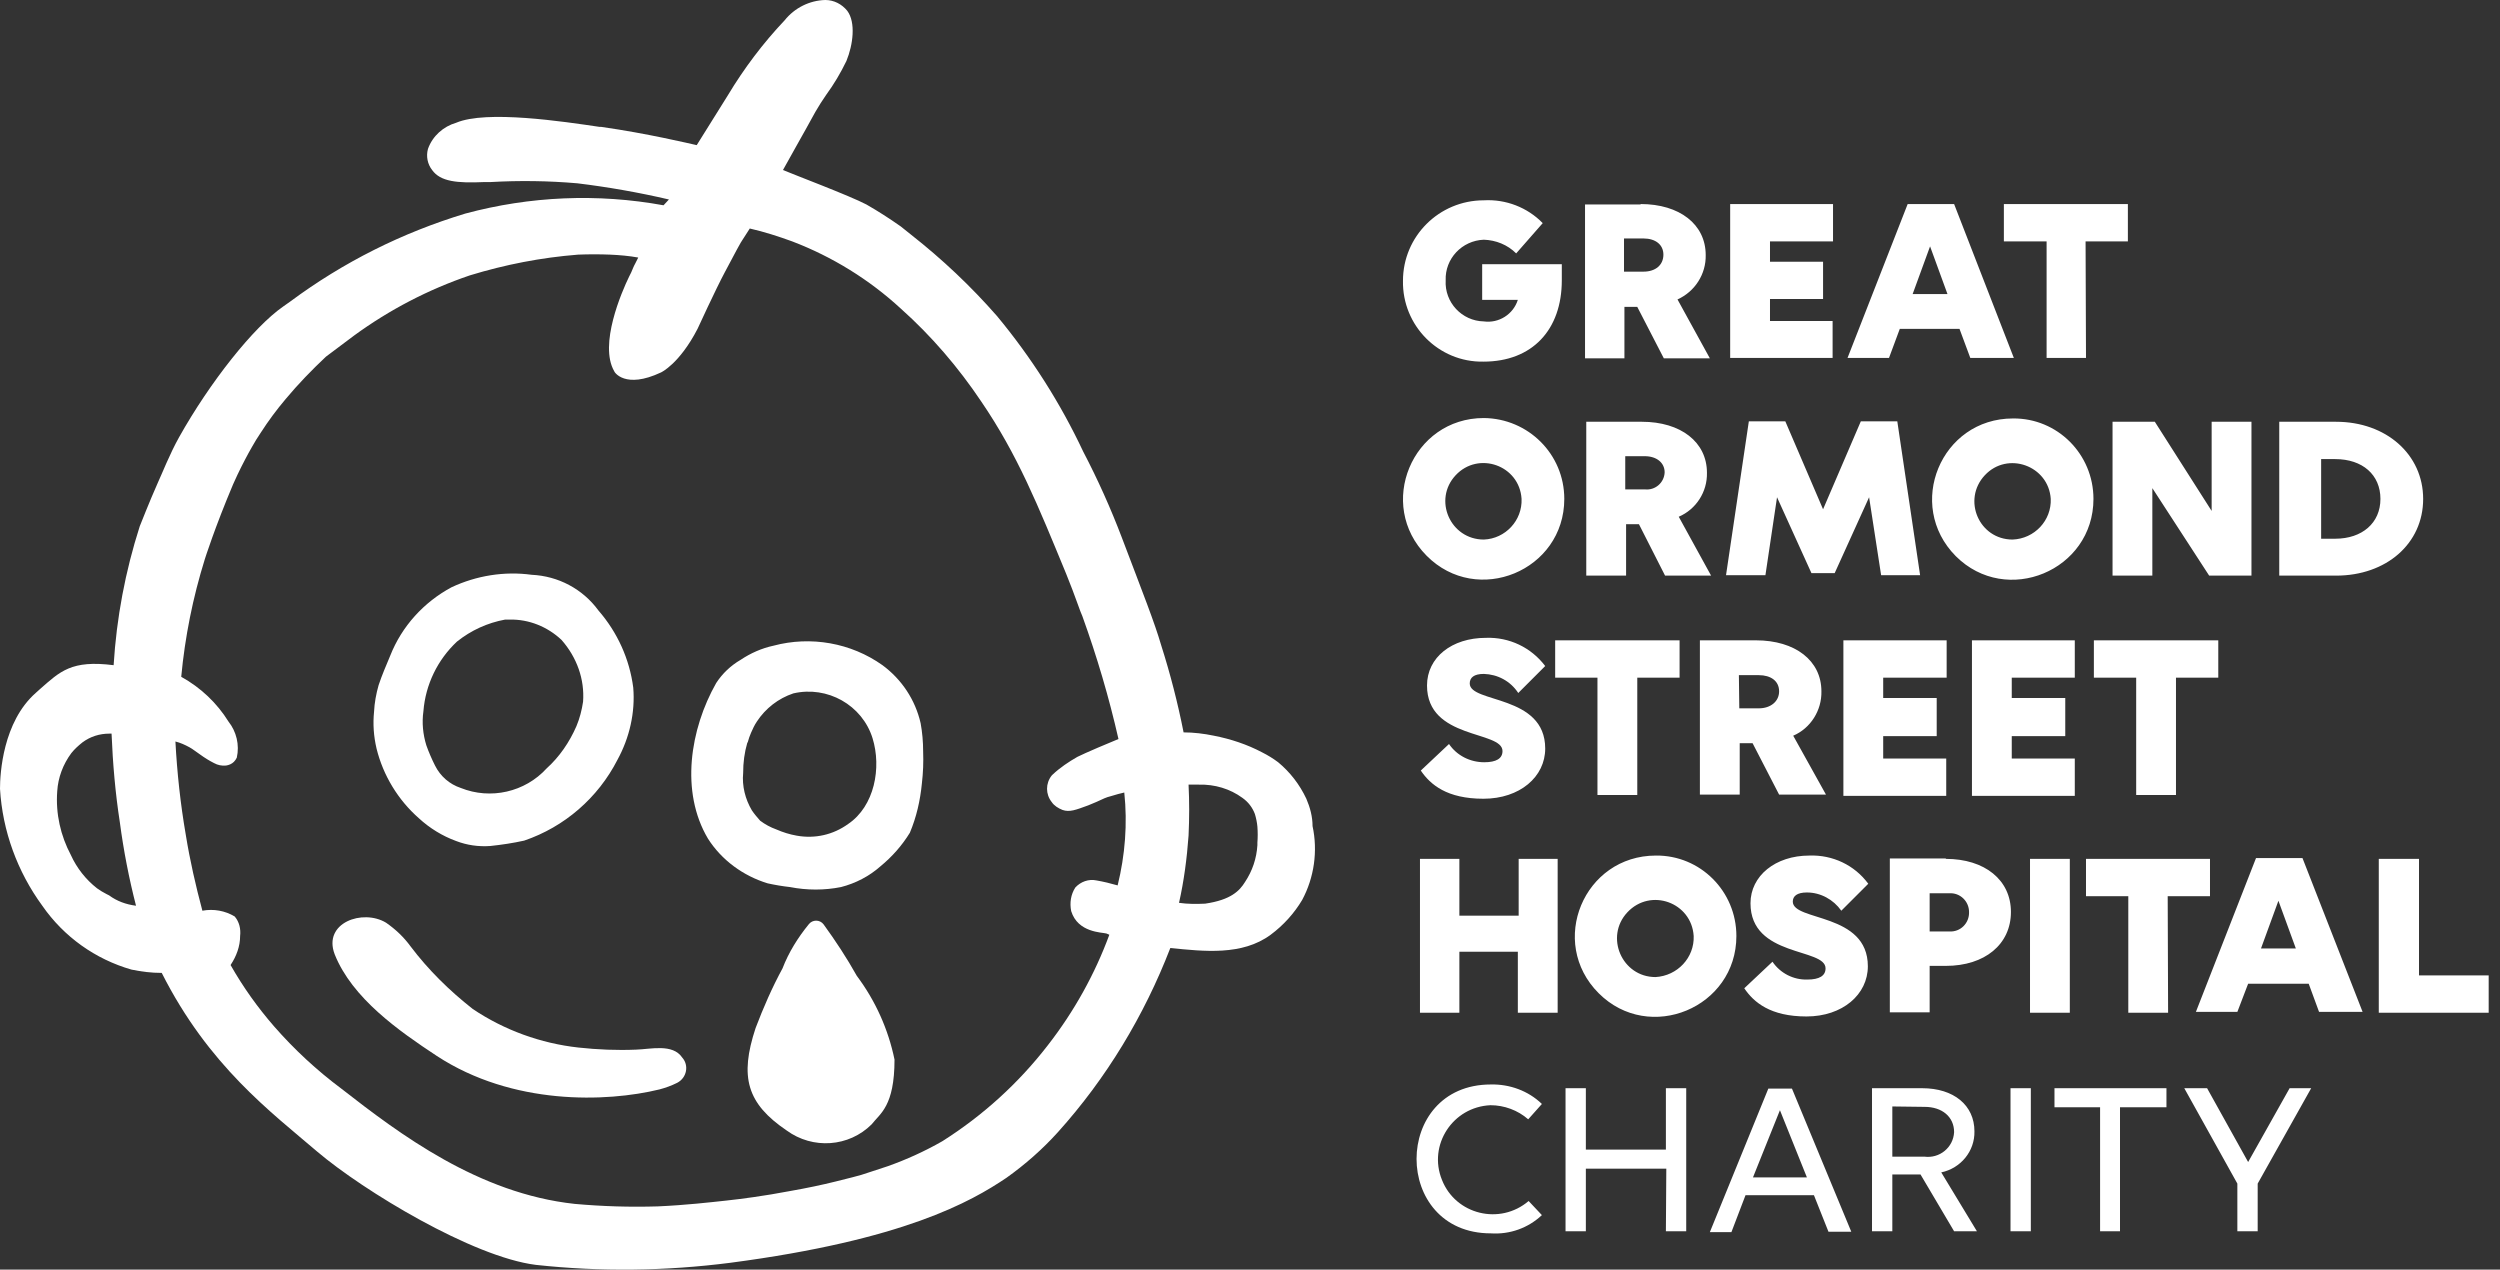 <?xml version="1.0" encoding="utf-8"?>
<svg xmlns="http://www.w3.org/2000/svg" width="191" height="97" viewBox="0 0 191 97" fill="none">
<rect x="0" y="0" width="191" height="97" fill="#333333" stroke="none"/>
<path d="M99.804 61.023C99.297 59.946 98.568 58.995 97.65 58.235C97.269 57.95 96.858 57.696 96.414 57.474C95.273 56.873 94.038 56.461 92.739 56.207C91.978 56.049 91.186 55.954 90.426 55.954C89.982 53.704 89.412 51.486 88.715 49.3C88.208 47.557 87.352 45.403 85.705 41.062C84.849 38.813 83.867 36.627 82.758 34.504C81.016 30.797 78.798 27.311 76.168 24.143C74.172 21.862 71.986 19.802 69.609 17.933L68.817 17.299C67.962 16.697 67.075 16.127 66.188 15.62C64.92 14.955 60.643 13.339 59.819 12.99C60.104 12.452 61.34 10.297 62.29 8.555C62.544 8.111 62.829 7.667 63.114 7.256C63.716 6.432 64.223 5.576 64.667 4.658C65.174 3.422 65.395 1.711 64.73 0.824C64.318 0.317 63.716 0 63.051 0C61.847 0.032 60.706 0.602 59.946 1.553C58.298 3.295 56.841 5.228 55.605 7.287L53.229 11.089C52.658 10.963 49.49 10.202 45.941 9.695H45.815C43.027 9.283 37.165 8.396 34.852 9.378C33.87 9.664 33.046 10.392 32.698 11.374C32.539 11.945 32.666 12.547 33.014 12.99C33.648 13.877 34.916 14.004 37.007 13.909H37.482C39.7 13.783 41.918 13.814 44.104 14.004C46.449 14.289 48.793 14.701 51.106 15.24L50.694 15.684C45.656 14.765 40.492 14.986 35.549 16.317C30.733 17.775 26.234 20.024 22.179 23.034L21.64 23.414C19.359 24.998 16.032 29.212 13.687 33.395C12.959 34.694 12.357 36.246 12.072 36.848C11.343 38.496 10.836 39.827 10.677 40.207C9.569 43.66 8.903 47.209 8.681 50.821C5.45 50.409 4.594 51.296 3.042 52.658L2.725 52.944C0.222 55.161 0 59.09 0 60.263C0.19 63.494 1.331 66.599 3.232 69.198C4.879 71.574 7.287 73.285 10.044 74.077C10.804 74.235 11.565 74.33 12.357 74.33C15.937 81.427 20.721 84.976 24.238 87.986C27.787 90.996 36.12 96.034 40.935 96.636C45.878 97.174 50.852 97.111 55.795 96.477C69.039 94.735 74.172 91.82 76.897 89.982C78.322 88.968 79.653 87.796 80.825 86.497C84.532 82.378 87.416 77.594 89.412 72.429C91.978 72.683 94.893 73.031 97.079 71.415C98.061 70.687 98.885 69.768 99.487 68.754C100.406 67.043 100.691 65.015 100.279 63.114C100.279 62.385 100.089 61.688 99.804 61.023ZM90.806 59.946C91.059 59.946 91.344 59.946 91.598 59.946C92.802 59.914 93.974 60.263 94.925 60.96C95.368 61.276 95.685 61.688 95.875 62.195C95.97 62.512 96.034 62.829 96.065 63.146C96.097 63.558 96.097 63.97 96.065 64.382V64.572C96.002 65.585 95.685 66.536 95.115 67.391C94.703 68.057 94.038 68.754 92.073 69.039C91.408 69.071 90.711 69.071 90.077 68.976C90.457 67.296 90.679 65.585 90.806 63.843C90.869 62.512 90.869 61.213 90.806 59.946ZM18.345 71.51C18.408 70.972 18.282 70.433 17.933 70.021C17.204 69.578 16.317 69.419 15.462 69.578C14.955 67.677 14.511 65.744 14.194 63.779C13.783 61.403 13.529 59.027 13.402 56.651C13.783 56.746 14.131 56.904 14.479 57.094C14.765 57.253 14.891 57.379 15.272 57.633C15.62 57.886 15.969 58.108 16.349 58.298C16.634 58.457 16.951 58.52 17.268 58.488C17.489 58.457 17.711 58.362 17.87 58.203C17.965 58.108 18.028 58.013 18.091 57.886C18.313 56.904 18.06 55.89 17.458 55.13C16.571 53.704 15.335 52.532 13.846 51.708C14.131 48.666 14.733 45.656 15.652 42.71C15.652 42.71 16.412 40.302 17.806 37.007C18.25 35.993 18.725 35.106 18.725 35.106C18.915 34.757 19.074 34.44 19.264 34.123C19.454 33.775 19.676 33.426 19.929 33.046C20.499 32.159 21.133 31.304 21.83 30.48C22.781 29.339 23.826 28.262 24.904 27.248L27.058 25.632C29.751 23.668 32.729 22.115 35.898 21.038C38.591 20.214 41.347 19.676 44.167 19.454C44.991 19.422 45.815 19.422 46.607 19.454C47.336 19.486 48.064 19.549 48.761 19.676L48.54 20.119C48.413 20.341 48.318 20.595 48.223 20.816L48.064 21.133C47.494 22.305 45.751 26.329 46.924 28.357C46.924 28.42 47.748 29.751 50.504 28.452C50.504 28.452 51.898 27.818 53.292 25.125C53.292 25.125 54.686 22.084 55.383 20.785C56.049 19.517 56.682 18.345 56.714 18.345L57.284 17.458C58.393 17.711 59.471 18.06 60.516 18.44C63.589 19.612 66.409 21.355 68.817 23.573C71.162 25.664 73.221 28.072 74.964 30.67C77.752 34.757 79.305 38.623 81.459 43.85C82.156 45.561 82.536 46.765 82.695 47.082C83.804 50.156 84.723 53.261 85.451 56.461L83.867 57.126C83.075 57.474 82.695 57.633 82.315 57.823C81.649 58.203 80.984 58.647 80.414 59.185L80.35 59.249C79.875 59.851 79.875 60.675 80.35 61.276C80.54 61.562 80.857 61.752 81.174 61.879C81.713 62.069 82.188 61.879 83.138 61.53C83.55 61.372 83.962 61.181 84.374 60.991C84.532 60.928 84.691 60.865 84.849 60.833C85.261 60.706 85.61 60.611 85.895 60.548C86.148 62.924 85.958 65.332 85.388 67.645C84.849 67.487 84.311 67.36 83.772 67.265C83.17 67.138 82.568 67.36 82.156 67.803C81.808 68.342 81.713 68.976 81.839 69.609C82.346 71.257 84.184 71.225 84.532 71.32L84.754 71.415C83.645 74.425 82.061 77.277 80.065 79.843C77.816 82.758 75.091 85.23 71.986 87.194C70.655 87.954 69.261 88.588 67.835 89.095C66.916 89.412 65.966 89.697 65.807 89.76C65.617 89.824 64.857 90.014 63.843 90.267C62.829 90.521 61.625 90.774 60.358 90.996C58.362 91.376 56.651 91.598 55.478 91.725C54.306 91.851 52.405 92.073 50.251 92.168C48.128 92.232 46.037 92.168 43.914 91.978C36.563 91.186 30.543 86.655 26.076 83.17C24.206 81.776 22.495 80.192 20.943 78.418C19.676 76.96 18.567 75.407 17.616 73.728C18.06 73.063 18.345 72.302 18.345 71.51ZM10.392 69.198C9.632 69.102 8.935 68.849 8.333 68.405L8.143 68.31C7.889 68.184 7.636 68.025 7.414 67.867C6.559 67.201 5.862 66.314 5.418 65.332C4.626 63.843 4.246 62.164 4.372 60.453C4.436 59.407 4.816 58.393 5.45 57.538C5.703 57.221 5.988 56.968 6.305 56.714C6.907 56.27 7.604 56.049 8.365 56.049H8.523C8.618 58.33 8.808 60.58 9.157 62.829C9.442 64.984 9.854 67.106 10.392 69.198Z" fill="white"/>
<path d="M59.786 73.981C58.994 75.439 58.329 76.96 57.727 78.544C56.491 82.283 57.062 84.311 60.103 86.37C62.099 87.827 64.856 87.637 66.598 85.895C67.232 85.071 68.341 84.532 68.341 80.952C67.866 78.639 66.883 76.453 65.458 74.552C64.697 73.189 63.842 71.89 62.923 70.623C62.638 70.243 62.068 70.243 61.782 70.623C60.959 71.637 60.262 72.746 59.786 73.981Z" fill="white"/>
<path d="M33.362 80.667C39.16 84.469 46.353 84.216 50.377 83.233C50.852 83.107 51.295 82.948 51.739 82.726C52.468 82.346 52.658 81.396 52.119 80.794C51.391 79.716 49.711 80.16 48.602 80.192C47.145 80.255 45.656 80.192 44.198 80.033C41.315 79.716 38.527 78.703 36.119 77.087C34.345 75.693 32.729 74.108 31.366 72.302C30.859 71.605 30.226 71.003 29.497 70.496C27.723 69.419 24.649 70.496 25.568 72.904C26.899 76.263 30.479 78.766 33.362 80.667ZM57.125 56.714C57.189 56.461 57.284 56.207 57.379 55.985C57.505 55.7 57.632 55.415 57.822 55.13C58.488 54.116 59.47 53.355 60.611 52.975C63.209 52.373 65.87 53.862 66.662 56.397C67.359 58.647 66.82 61.593 64.793 62.956C63.652 63.779 62.258 64.096 60.864 63.843C60.325 63.748 59.818 63.589 59.311 63.368C58.868 63.209 58.456 62.987 58.076 62.702C57.854 62.449 57.632 62.195 57.442 61.91C56.935 61.055 56.682 60.041 56.777 59.059C56.777 58.267 56.872 57.506 57.094 56.746L57.125 56.714ZM67.422 50.821C65.014 49.11 61.941 48.571 59.09 49.332C58.203 49.522 57.347 49.902 56.587 50.409C55.826 50.852 55.193 51.455 54.717 52.183C52.721 55.7 51.961 60.484 54.084 64.065C55.129 65.712 56.777 66.916 58.646 67.487C59.216 67.613 59.787 67.708 60.357 67.772C61.656 68.025 62.987 68.025 64.254 67.772C65.363 67.487 66.409 66.948 67.264 66.188C68.151 65.459 68.912 64.603 69.514 63.621C70.021 62.417 70.306 61.15 70.432 59.851C70.528 59.027 70.559 58.235 70.528 57.411C70.528 56.682 70.464 55.954 70.337 55.257C69.925 53.451 68.88 51.898 67.422 50.821ZM48.38 52.532C48.095 50.346 47.176 48.318 45.719 46.639C44.515 44.991 42.646 44.009 40.618 43.914C38.527 43.629 36.404 43.977 34.503 44.864C32.38 46.005 30.701 47.843 29.814 50.092C29.497 50.852 29.18 51.581 28.927 52.342C28.736 53.007 28.61 53.704 28.578 54.369C28.483 55.32 28.546 56.239 28.768 57.189C29.275 59.249 30.416 61.118 32 62.512C32.824 63.273 33.806 63.875 34.852 64.255C35.675 64.572 36.562 64.698 37.45 64.635C38.337 64.54 39.192 64.413 40.048 64.223C43.121 63.178 45.687 60.96 47.176 58.045C48.095 56.365 48.539 54.433 48.38 52.532ZM44.547 53.609C44.452 54.243 44.293 54.876 44.04 55.478C43.501 56.714 42.741 57.823 41.759 58.71C40.111 60.516 37.481 61.118 35.2 60.199C34.345 59.914 33.648 59.312 33.236 58.488C32.982 57.981 32.76 57.474 32.57 56.936C32.317 56.112 32.222 55.225 32.349 54.338C32.507 52.31 33.426 50.409 34.915 49.015C35.992 48.159 37.228 47.589 38.59 47.336H38.939C40.396 47.304 41.822 47.874 42.899 48.888C44.072 50.219 44.673 51.898 44.547 53.609Z" fill="white"/>
<path d="M119.322 20.247V21.419C119.322 25.19 117.072 27.629 113.333 27.629C109.911 27.693 107.123 24.873 107.187 21.451C107.187 18.061 109.943 15.304 113.365 15.304C115.044 15.209 116.692 15.843 117.864 17.047L115.836 19.36C115.171 18.694 114.284 18.346 113.365 18.314C111.686 18.378 110.387 19.772 110.45 21.419C110.355 23.099 111.686 24.524 113.365 24.556C114.506 24.714 115.615 24.017 115.963 22.908H113.238V20.184H119.322V20.247ZM125.341 15.589C128.32 15.589 130.316 17.142 130.316 19.486C130.347 20.944 129.492 22.275 128.161 22.877L130.633 27.376H127.116L125.088 23.447H124.106V27.376H121.096V15.621H125.341V15.589ZM124.074 20.754H125.563C126.482 20.754 127.084 20.247 127.084 19.455C127.084 18.694 126.482 18.219 125.563 18.219H124.074V20.754ZM140.043 15.589V18.441H135.227V19.994H139.282V22.845H135.227V24.524H140.011V27.344H132.185V15.589H140.043ZM145.144 25.126L144.32 27.344H141.152L145.746 15.589H149.294L153.857 27.344H150.53L149.706 25.126H145.144ZM146.126 22.465H148.787L147.457 18.821L146.126 22.465ZM159.37 27.344H156.36V18.441H153.096V15.589H162.57V18.441H159.338L159.37 27.344ZM119.512 38.117C119.512 43.598 112.858 46.354 108.993 42.457C105.127 38.56 107.884 31.938 113.365 31.938C116.755 31.97 119.512 34.695 119.512 38.117ZM116.248 38.117C116.09 35.55 112.953 34.441 111.21 36.311C109.468 38.18 110.799 41.222 113.365 41.222C115.013 41.158 116.312 39.764 116.248 38.117ZM125.436 32.223C128.415 32.223 130.411 33.776 130.411 36.12C130.443 37.578 129.587 38.909 128.256 39.479L130.728 43.978H127.211L125.215 40.049H124.233V43.978H121.191V32.223H125.436ZM124.169 37.388H125.658C126.45 37.483 127.147 36.881 127.179 36.089C127.179 35.36 126.577 34.853 125.658 34.853H124.169V37.388ZM138.395 43.788L135.765 37.99L134.878 43.946H131.868L133.611 32.192H136.399L139.282 38.909L142.166 32.192H144.954L146.696 43.946H143.718L142.799 37.99L140.169 43.788H138.395ZM159.94 38.117C159.94 43.598 153.287 46.354 149.421 42.489C145.556 38.592 148.281 31.97 153.794 31.97C157.184 31.938 159.94 34.695 159.94 38.117ZM156.677 38.117C156.518 35.582 153.382 34.441 151.639 36.311C149.896 38.18 151.195 41.222 153.762 41.222C155.441 41.158 156.74 39.764 156.677 38.117ZM164.439 43.978H161.398V32.223H164.629L168.97 39.035V32.223H172.012V43.978H168.78L164.439 37.293V43.978ZM178.475 32.223C182.309 32.223 185.129 34.726 185.129 38.117C185.129 41.538 182.309 43.978 178.475 43.978H174.135V32.223H178.475ZM177.335 41.158H178.412C180.471 41.158 181.865 39.954 181.865 38.117C181.865 36.279 180.503 35.075 178.412 35.075H177.335V41.158ZM113.365 51.487C112.605 51.487 112.288 51.772 112.288 52.216C112.288 53.737 118.054 53.04 118.054 57.19C118.054 59.345 116.121 61.024 113.333 61.024C110.545 61.024 109.278 59.947 108.549 58.87L110.704 56.842C111.306 57.729 112.319 58.236 113.397 58.236C114.315 58.236 114.791 57.951 114.791 57.38C114.791 55.796 109.024 56.525 109.024 52.374C109.024 50.22 110.925 48.731 113.523 48.731C115.298 48.667 116.977 49.459 118.054 50.885L115.995 52.945C115.393 52.026 114.411 51.519 113.365 51.487ZM125.088 60.739H122.046V51.772H118.815V48.921H128.32V51.772H125.088V60.739ZM134.15 48.921C137.16 48.921 139.156 50.473 139.156 52.818C139.187 54.275 138.332 55.638 137.001 56.208L139.504 60.707H135.924L133.896 56.778H132.914V60.707H129.872V48.921H134.15ZM132.882 54.117H134.371C135.29 54.117 135.924 53.578 135.924 52.818C135.924 52.026 135.29 51.582 134.371 51.582H132.851L132.882 54.117ZM148.724 48.921V51.772H143.876V53.325H147.964V56.24H143.876V57.951H148.692V60.802H140.835V48.921H148.724ZM158.514 48.921V51.772H153.698V53.325H157.786V56.24H153.698V57.951H158.514V60.802H150.657V48.921H158.514ZM166.245 60.739H163.204V51.772H159.972V48.921H169.477V51.772H166.245V60.739ZM111.496 72.715V77.373H108.486V65.618H111.496V69.959H116.026V65.618H119.005V77.373H115.963V72.715H111.496ZM132.66 71.511C132.66 76.993 126.007 79.749 122.141 75.884C118.244 71.987 121.001 65.365 126.514 65.365C129.904 65.333 132.66 68.09 132.66 71.511ZM129.397 71.511C129.239 68.945 126.102 67.804 124.328 69.705C122.585 71.575 123.916 74.648 126.482 74.648C128.161 74.553 129.46 73.159 129.397 71.511ZM138.047 68.185C137.286 68.185 136.969 68.47 136.969 68.882C136.969 70.402 142.704 69.705 142.704 73.824C142.704 75.979 140.771 77.658 138.015 77.658C135.258 77.658 133.991 76.581 133.262 75.504L135.417 73.476C136.019 74.363 137.033 74.87 138.078 74.838C138.997 74.838 139.472 74.553 139.472 73.983C139.472 72.398 133.738 73.159 133.738 69.008C133.738 66.917 135.639 65.365 138.237 65.365C140.011 65.301 141.69 66.093 142.736 67.519L140.676 69.579C140.074 68.723 139.092 68.185 138.047 68.185ZM148.661 65.618C151.639 65.618 153.635 67.234 153.635 69.674C153.635 72.145 151.639 73.793 148.661 73.793H147.425V77.341H144.383V65.587H148.661V65.618ZM147.425 71.163H148.914C149.77 71.226 150.467 70.529 150.435 69.674C150.435 68.85 149.738 68.185 148.914 68.248H147.425V71.163ZM155.093 77.373H158.134V65.618H155.093V77.373ZM165.643 77.373H162.602V68.47H159.37V65.618H168.843V68.47H165.612L165.643 77.373ZM171.758 75.155L170.934 77.309H167.766L172.36 65.555H175.909L180.503 77.309H177.176L176.384 75.155H171.758ZM172.74 72.462H175.402L174.071 68.818L172.74 72.462ZM184.812 65.618V74.521H190.135V77.373H181.739V65.618H184.812ZM116.755 85.516C115.963 84.819 114.917 84.438 113.872 84.438C110.989 84.565 109.088 87.48 110.165 90.141C111.21 92.803 114.601 93.627 116.787 91.757L117.801 92.835C116.755 93.817 115.361 94.324 113.904 94.229C106.331 94.229 106.331 82.854 113.904 82.854C115.329 82.823 116.755 83.329 117.801 84.343L116.755 85.516ZM127.306 89.286H121.159V94.07H119.607V83.139H121.159V87.829H127.274V83.139H128.827V94.07H127.274L127.306 89.286ZM138.585 91.314H133.357L132.28 94.134H130.633L135.1 83.171H136.906L141.437 94.102H139.694L138.585 91.314ZM135.987 84.819L133.928 89.951H138.047L135.987 84.819ZM143.021 83.139H146.855C149.263 83.139 150.847 84.438 150.847 86.434C150.879 87.955 149.801 89.254 148.312 89.571L151.037 94.07H149.294L146.728 89.73H144.574V94.07H143.021V83.139ZM144.574 84.533V88.367H147.013C148.185 88.526 149.231 87.67 149.294 86.498C149.294 85.326 148.376 84.565 147.045 84.565L144.574 84.533ZM153.603 94.07H155.156V83.139H153.603V94.07ZM161.968 84.597V94.07H160.447V84.597H156.962V83.139H165.517V84.597H161.968ZM170.934 90.427L166.879 83.139H168.622L171.758 88.779L174.927 83.139H176.574L172.487 90.427V94.07H170.934V90.427Z" fill="white"/>
</svg>